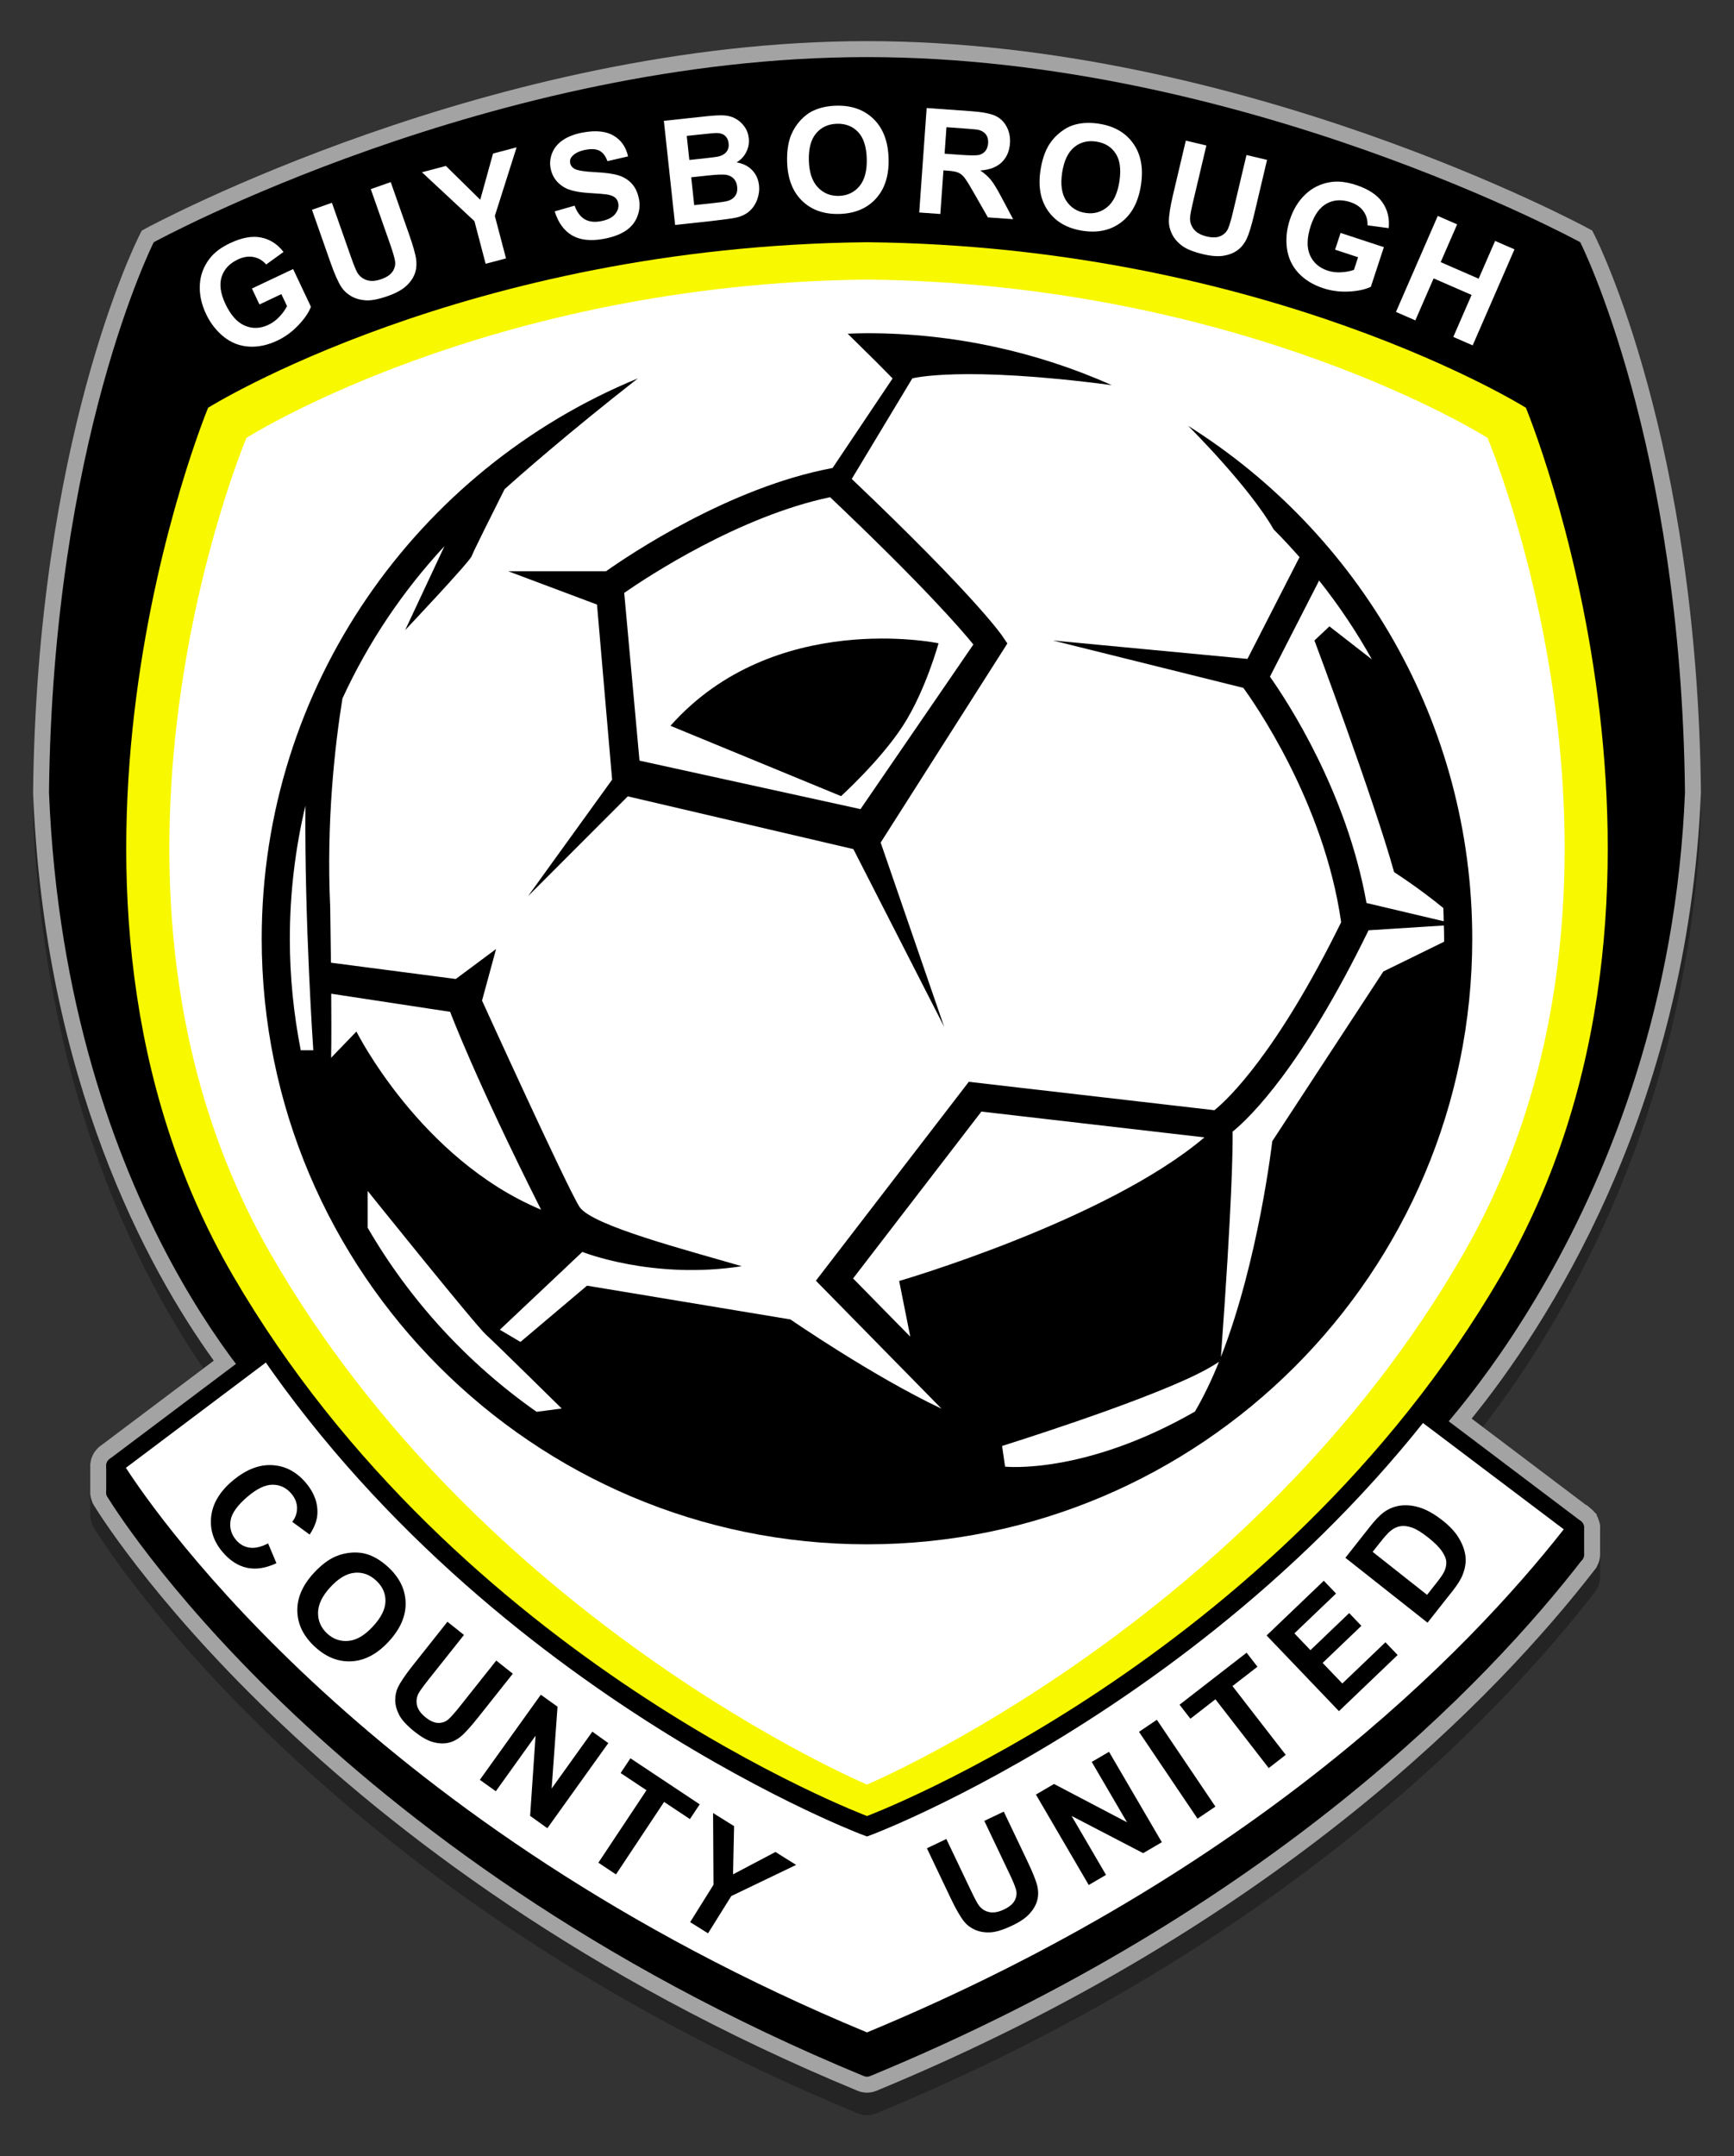 <?xml version="1.0" encoding="utf-8"?>
<!-- Generator: Adobe Illustrator 16.0.0, SVG Export Plug-In . SVG Version: 6.00 Build 0)  -->
<!DOCTYPE svg PUBLIC "-//W3C//DTD SVG 1.1//EN" "http://www.w3.org/Graphics/SVG/1.1/DTD/svg11.dtd">
<svg version="1.1" xmlns="http://www.w3.org/2000/svg" xmlns:xlink="http://www.w3.org/1999/xlink" x="0px" y="0px"
	 width="148.271px" height="184.297px" viewBox="0 0 148.271 184.297" enable-background="new 0 0 148.271 184.297"
	 xml:space="preserve">
<rect x="0" y="0" width="148.271" height="184.297" fill="#333333" stroke="none"/>
<g id="_x3C_Layer_x3E__copy">
	<path opacity="0.3" d="M74.135,180.781c-0.275,0-0.544-0.053-0.798-0.158c-46.749-19.296-65.15-49.775-65.331-50.081l-0.089-0.151
		l-0.032-0.108c-0.052-0.124-0.088-0.239-0.114-0.356l-0.019-0.088l-0.008-0.077l-0.02-0.096l-0.006-0.183v-2.438l0.029-0.141
		c0.012-0.087,0.028-0.169,0.051-0.253c0.03-0.113,0.08-0.244,0.147-0.379c0.036-0.074,0.078-0.152,0.13-0.231
		c0.088-0.129,0.173-0.226,0.248-0.299l0.055-0.07l0.16-0.13l9.741-7.325c-5.692-7.902-14.46-23.92-15.449-48.515
		c0.32-30.021,8.745-46.985,9.103-47.693l0.191-0.377l0.372-0.203c0.292-0.16,29.652-15.989,61.64-15.989
		c31.99,0,61.348,15.83,61.641,15.989l0.371,0.203l0.191,0.377c0.358,0.708,8.784,17.672,9.104,47.624
		c-1.101,27.435-13.417,45.917-19.606,53.536l9.793,7.394h0.048l0.525,0.449l0.025,0.038c0.018,0.018,0.304,0.308,0.304,0.308
		l0.001,0.095c0.013,0.022,0.104,0.192,0.104,0.192l0.063,0.198c0.006,0.006,0.067,0.152,0.098,0.351l0.018,0.049l0.002,0.097
		l0.01,0.076l-0.007,0.083v2.284c0,0.151-0.02,0.277-0.037,0.362l-0.028,0.147c-0.06,0.207-0.129,0.374-0.213,0.522l-0.028,0.077
		l-0.142,0.182c-8.137,10.52-26.957,30.317-61.438,44.551C74.679,180.729,74.41,180.781,74.135,180.781z"/>
	<path fill="#A3A3A3" d="M74.135,178.857c-0.275,0-0.544-0.053-0.798-0.158c-46.749-19.296-65.15-49.775-65.331-50.08l-0.089-0.152
		l-0.032-0.108c-0.052-0.124-0.088-0.239-0.114-0.355l-0.019-0.089l-0.008-0.077l-0.02-0.096l-0.006-0.182v-2.438l0.029-0.141
		c0.012-0.087,0.028-0.169,0.051-0.252c0.03-0.114,0.08-0.244,0.147-0.38c0.036-0.074,0.078-0.152,0.13-0.231
		c0.088-0.129,0.173-0.225,0.248-0.298l0.055-0.071l0.16-0.13l9.741-7.325c-5.692-7.902-14.46-23.92-15.449-48.515
		c0.32-30.021,8.745-46.985,9.103-47.693l0.191-0.378l0.372-0.203c0.292-0.16,29.652-15.99,61.64-15.99
		c31.99,0,61.348,15.83,61.641,15.99l0.371,0.203l0.191,0.378c0.358,0.708,8.784,17.672,9.104,47.623
		c-1.101,27.436-13.417,45.917-19.606,53.536l9.793,7.394h0.048l0.525,0.45l0.025,0.037c0.018,0.018,0.304,0.308,0.304,0.308
		l0.001,0.096c0.013,0.021,0.104,0.191,0.104,0.191l0.063,0.198c0.006,0.006,0.067,0.153,0.098,0.352l0.018,0.049l0.002,0.097
		l0.01,0.075l-0.007,0.083v2.284c0,0.151-0.02,0.277-0.037,0.363l-0.028,0.146c-0.06,0.207-0.129,0.374-0.213,0.522l-0.028,0.077
		l-0.142,0.182c-8.137,10.521-26.957,30.317-61.438,44.551C74.679,178.805,74.41,178.857,74.135,178.857z"/>
</g>
<g id="_x3C_Layer_x3E__copy_2">
	<g>
		<path d="M135.122,20.702c0,0-28.976-15.822-60.987-15.822c-32.01,0-60.987,15.822-60.987,15.822S4.512,37.746,4.19,67.724
			c1.443,35.909,19.718,53.223,19.718,53.223l97.628,3.095c0,0,21.1-20.408,22.543-56.317
			C143.758,37.746,135.122,20.702,135.122,20.702z"/>
	</g>
	<g>
		<polygon points="14.48,124.041 9.802,125.274 9.802,127.56 16.495,130.574 		"/>
		<path d="M16.495,131.296c-0.101,0-0.202-0.021-0.296-0.064l-6.692-3.015c-0.259-0.116-0.425-0.374-0.425-0.657v-2.285
			c0-0.327,0.221-0.614,0.537-0.697l4.679-1.234c0.373-0.097,0.76,0.115,0.874,0.485l2.014,6.534c0.083,0.271,0,0.565-0.212,0.753
			C16.837,131.233,16.667,131.296,16.495,131.296z M10.523,127.094l4.811,2.167l-1.339-4.346l-3.472,0.916V127.094z"/>
	</g>
	<g>
		<polygon points="129.511,131.991 122.787,137.707 134.733,132.858 134.733,130.574 		"/>
		<path d="M122.787,138.429c-0.246,0-0.483-0.126-0.617-0.348c-0.184-0.303-0.12-0.694,0.15-0.923l6.724-5.717
			c0.08-0.068,0.175-0.119,0.277-0.146l5.223-1.417c0.216-0.059,0.448-0.014,0.628,0.123c0.178,0.137,0.282,0.349,0.282,0.573v2.284
			c0,0.294-0.178,0.559-0.45,0.669l-11.945,4.849C122.97,138.412,122.878,138.429,122.787,138.429z M129.855,132.645l-3.186,2.708
			l7.342-2.979v-0.855L129.855,132.645z"/>
	</g>
	<g>
		<path d="M117.94,120.182l-14.521-3.524c0-1.123,0.162-1.763,1.449-5.29c0.33-0.903,0.712-1.562,1.131-2.062l-1.193-0.502
			l-30.672,13.305l-30.672-13.305l-19.838,8.363L9.802,127.56c0,0,17.634,29.938,64.333,49.214
			c34.642-14.299,53.279-34.454,60.599-43.915L117.94,120.182z"/>
		<path d="M74.135,177.494c-0.094,0-0.187-0.018-0.275-0.055C27.473,158.294,9.358,128.228,9.18,127.926
			c-0.186-0.316-0.105-0.723,0.188-0.943l13.823-10.394c0.047-0.036,0.099-0.065,0.153-0.088l19.838-8.363
			c0.183-0.077,0.387-0.075,0.567,0.003l30.385,13.18l30.385-13.18c0.182-0.079,0.387-0.079,0.567-0.003l1.192,0.502
			c0.212,0.089,0.367,0.273,0.421,0.495c0.055,0.223-0.001,0.458-0.147,0.633c-0.396,0.472-0.724,1.076-1.007,1.847
			c-1.027,2.816-1.31,3.726-1.382,4.48l13.946,3.385c0.096,0.023,0.186,0.066,0.265,0.125l16.793,12.678
			c0.154,0.116,0.254,0.289,0.279,0.479c0.025,0.191-0.025,0.386-0.145,0.537c-8.066,10.429-26.705,30.029-60.893,44.14
			C74.321,177.477,74.229,177.494,74.135,177.494z M10.766,127.737c2.666,4.128,21.094,30.724,63.369,48.255
			c33.086-13.718,51.391-32.58,59.579-42.999l-16.09-12.146l-14.374-3.489c-0.324-0.079-0.551-0.368-0.551-0.701
			c0-1.258,0.195-1.983,1.492-5.537c0.207-0.564,0.438-1.061,0.702-1.498l-0.083-0.035L74.422,122.77
			c-0.184,0.079-0.391,0.079-0.574,0l-30.389-13.182l-19.472,8.208L10.766,127.737z"/>
	</g>
	<g>
		<path fill="#FFFFFF" d="M117.94,117.897l-14.521-3.524c0-1.123,0.162-1.763,1.449-5.291c0.33-0.902,0.712-1.561,1.131-2.062
			l-1.193-0.502l-30.672,13.305l-30.672-13.305l-19.838,8.362L9.802,125.274c0,0,17.634,29.939,64.333,49.214
			c34.642-14.298,53.279-34.453,60.599-43.914L117.94,117.897z"/>
		<path d="M74.135,175.21c-0.094,0-0.187-0.018-0.275-0.055C27.473,156.01,9.358,125.942,9.18,125.642
			c-0.186-0.317-0.105-0.723,0.188-0.943l13.823-10.394c0.047-0.035,0.099-0.065,0.153-0.088l19.838-8.362
			c0.183-0.076,0.387-0.076,0.567,0.002l30.385,13.181l30.385-13.181c0.182-0.079,0.387-0.078,0.567-0.003l1.192,0.502
			c0.212,0.089,0.367,0.273,0.421,0.495c0.055,0.222-0.001,0.457-0.147,0.633c-0.396,0.473-0.724,1.077-1.007,1.847
			c-1.027,2.816-1.31,3.726-1.382,4.48l13.946,3.385c0.096,0.023,0.186,0.066,0.265,0.125l16.793,12.678
			c0.154,0.116,0.254,0.289,0.279,0.479c0.025,0.191-0.025,0.385-0.145,0.537c-8.066,10.429-26.705,30.028-60.893,44.14
			C74.321,175.192,74.229,175.21,74.135,175.21z M10.766,125.453c2.666,4.128,21.094,30.724,63.369,48.255
			c33.086-13.718,51.391-32.581,59.579-42.999l-16.09-12.146l-14.374-3.489c-0.324-0.079-0.551-0.369-0.551-0.701
			c0-1.258,0.195-1.983,1.492-5.538c0.207-0.564,0.438-1.06,0.702-1.498l-0.083-0.035l-30.389,13.183
			c-0.184,0.08-0.391,0.08-0.574,0l-30.389-13.182l-19.472,8.208L10.766,125.453z"/>
	</g>
	<g>
		<path d="M73.561,156.745c-0.354-0.133-35.731-13.725-55.038-46.867c-19.421-33.348-2.949-73.944-2.238-75.656l0.2-0.482
			l0.442-0.277c0.915-0.573,22.803-14.043,57.193-14.398c34.419,0.355,56.309,13.825,57.224,14.398l0.441,0.277l0.201,0.482
			c0.71,1.712,17.182,42.308-2.239,75.656c-19.307,33.142-54.681,46.734-55.035,46.867l-0.575,0.218L73.561,156.745z"/>
	</g>
	<g>
		<path fill="#FFFFFF" d="M22.186,26.023l-0.644-1.363l3.522-1.665l1.523,3.224c-0.186,0.493-0.544,1.019-1.075,1.578
			c-0.53,0.559-1.128,0.996-1.794,1.311c-0.847,0.4-1.668,0.571-2.466,0.514s-1.509-0.342-2.139-0.853
			c-0.628-0.511-1.126-1.155-1.494-1.932c-0.398-0.842-0.575-1.675-0.532-2.497c0.043-0.822,0.323-1.569,0.84-2.24
			c0.391-0.514,0.973-0.954,1.747-1.319c1.004-0.475,1.888-0.635,2.653-0.48c0.764,0.155,1.402,0.565,1.916,1.232l-1.48,1.071
			c-0.301-0.344-0.664-0.556-1.087-0.637c-0.423-0.082-0.87-0.011-1.341,0.212c-0.714,0.337-1.174,0.832-1.383,1.483
			c-0.207,0.652-0.1,1.423,0.321,2.313c0.453,0.96,1.007,1.581,1.661,1.859s1.327,0.254,2.02-0.073
			c0.342-0.162,0.654-0.391,0.934-0.688c0.281-0.297,0.5-0.599,0.656-0.908l-0.486-1.026L22.186,26.023z"/>
	</g>
	<g>
		<path fill="#FFFFFF" d="M26.677,17.931l1.705-0.6l1.608,4.574c0.255,0.726,0.442,1.188,0.559,1.389
			c0.194,0.32,0.466,0.536,0.814,0.649c0.348,0.113,0.76,0.085,1.236-0.082c0.484-0.17,0.813-0.397,0.99-0.681
			s0.239-0.579,0.188-0.885c-0.053-0.305-0.195-0.792-0.43-1.46l-1.642-4.672l1.706-0.599l1.559,4.436
			c0.356,1.013,0.563,1.746,0.617,2.197c0.054,0.451,0.009,0.864-0.137,1.239s-0.396,0.721-0.751,1.038s-0.866,0.592-1.535,0.828
			c-0.806,0.283-1.451,0.405-1.933,0.365c-0.481-0.04-0.896-0.166-1.242-0.378c-0.348-0.213-0.616-0.469-0.808-0.768
			c-0.282-0.444-0.588-1.139-0.92-2.084L26.677,17.931z"/>
	</g>
	<g>
		<path fill="#FFFFFF" d="M41.526,22.544l-0.958-3.643l-4.49-4.179l2.049-0.539l2.938,2.889l1.094-3.949l2.014-0.53l-1.86,5.862
			l0.955,3.631L41.526,22.544z"/>
	</g>
	<g>
		<path fill="#FFFFFF" d="M47.431,18.066l1.699-0.488c0.211,0.561,0.5,0.949,0.868,1.162c0.369,0.213,0.824,0.27,1.364,0.17
			c0.573-0.106,0.98-0.306,1.227-0.602s0.338-0.606,0.278-0.93c-0.038-0.208-0.132-0.374-0.281-0.498
			c-0.149-0.124-0.386-0.211-0.71-0.263c-0.221-0.033-0.72-0.074-1.494-0.121c-0.996-0.06-1.717-0.227-2.166-0.5
			c-0.63-0.384-1.009-0.925-1.138-1.622c-0.083-0.448-0.033-0.891,0.149-1.328c0.182-0.437,0.493-0.802,0.934-1.095
			c0.44-0.292,0.999-0.501,1.676-0.626c1.104-0.204,1.98-0.115,2.628,0.266c0.648,0.381,1.062,0.974,1.238,1.776l-1.762,0.406
			c-0.16-0.438-0.384-0.733-0.67-0.885c-0.287-0.152-0.682-0.182-1.181-0.089c-0.517,0.095-0.902,0.276-1.153,0.542
			c-0.164,0.171-0.224,0.37-0.183,0.599c0.039,0.208,0.159,0.37,0.363,0.485c0.259,0.146,0.839,0.242,1.741,0.287
			c0.903,0.044,1.581,0.137,2.036,0.279c0.454,0.142,0.834,0.38,1.139,0.715c0.303,0.335,0.507,0.781,0.609,1.337
			c0.093,0.504,0.04,1.002-0.159,1.495c-0.198,0.492-0.533,0.893-1.007,1.202c-0.474,0.309-1.092,0.533-1.855,0.675
			c-1.112,0.206-2.016,0.106-2.707-0.298C48.224,19.713,47.729,19.029,47.431,18.066z"/>
	</g>
	<g>
		<path fill="#FFFFFF" d="M56.766,10.328l3.558-0.383c0.703-0.076,1.232-0.103,1.584-0.082c0.353,0.021,0.676,0.11,0.969,0.267
			c0.293,0.157,0.547,0.38,0.763,0.67c0.216,0.29,0.344,0.627,0.386,1.012c0.045,0.417-0.026,0.811-0.214,1.183
			c-0.187,0.373-0.463,0.666-0.829,0.882c0.56,0.099,1.005,0.323,1.338,0.672c0.332,0.349,0.525,0.781,0.581,1.294
			c0.044,0.405-0.009,0.809-0.155,1.211c-0.146,0.402-0.371,0.736-0.672,1s-0.688,0.448-1.159,0.552
			c-0.296,0.064-1.017,0.163-2.16,0.294l-3.029,0.326L56.766,10.328z M58.722,11.615l0.222,2.058l1.178-0.126
			c0.7-0.076,1.134-0.132,1.302-0.171c0.304-0.069,0.535-0.202,0.69-0.396c0.158-0.195,0.221-0.436,0.19-0.724
			c-0.03-0.275-0.13-0.49-0.3-0.646s-0.407-0.236-0.711-0.24c-0.181-0.001-0.693,0.044-1.539,0.135L58.722,11.615z M59.104,15.154
			l0.256,2.38l1.663-0.18c0.647-0.069,1.057-0.132,1.227-0.188c0.262-0.077,0.467-0.219,0.614-0.425
			c0.148-0.206,0.205-0.467,0.171-0.783c-0.029-0.267-0.118-0.487-0.268-0.659c-0.149-0.172-0.352-0.287-0.606-0.346
			c-0.253-0.059-0.789-0.043-1.605,0.044L59.104,15.154z"/>
	</g>
	<g>
		<path fill="#FFFFFF" d="M67.305,13.837c-0.025-0.911,0.09-1.68,0.345-2.306c0.19-0.461,0.457-0.878,0.799-1.25
			s0.72-0.651,1.134-0.838c0.552-0.252,1.19-0.388,1.919-0.408c1.317-0.037,2.384,0.343,3.199,1.138
			c0.813,0.795,1.24,1.921,1.281,3.378c0.041,1.444-0.319,2.585-1.082,3.423s-1.801,1.275-3.115,1.313
			c-1.33,0.037-2.399-0.339-3.207-1.129C67.769,16.368,67.346,15.262,67.305,13.837z M69.164,13.724
			c0.029,1.013,0.284,1.775,0.767,2.285c0.482,0.509,1.084,0.754,1.805,0.734c0.72-0.02,1.305-0.296,1.751-0.828
			c0.447-0.532,0.656-1.316,0.628-2.353c-0.029-1.026-0.276-1.784-0.739-2.276c-0.464-0.492-1.068-0.728-1.813-0.707
			c-0.745,0.021-1.337,0.293-1.778,0.817C69.343,11.918,69.136,12.695,69.164,13.724z"/>
	</g>
	<g>
		<path fill="#FFFFFF" d="M78.601,18.161l0.635-8.928l3.793,0.27c0.954,0.068,1.642,0.197,2.063,0.389
			c0.423,0.191,0.748,0.501,0.979,0.929c0.231,0.429,0.327,0.907,0.289,1.435c-0.047,0.669-0.283,1.209-0.708,1.617
			c-0.425,0.409-1.033,0.642-1.826,0.7c0.374,0.255,0.679,0.528,0.913,0.818c0.235,0.29,0.543,0.797,0.923,1.522l0.968,1.82
			l-2.157-0.153l-1.165-2.036c-0.413-0.727-0.698-1.187-0.856-1.38c-0.157-0.193-0.33-0.33-0.517-0.41
			c-0.186-0.081-0.484-0.136-0.899-0.166l-0.364-0.026l-0.266,3.728L78.601,18.161z M80.77,13.137l1.332,0.095
			c0.866,0.061,1.409,0.063,1.629,0.005c0.22-0.058,0.398-0.171,0.532-0.341c0.135-0.17,0.212-0.389,0.23-0.657
			c0.021-0.301-0.041-0.549-0.189-0.745c-0.146-0.196-0.364-0.329-0.654-0.398c-0.145-0.031-0.582-0.072-1.313-0.124l-1.407-0.1
			L80.77,13.137z"/>
	</g>
	<g>
		<path fill="#FFFFFF" d="M88.97,14.552c0.138-0.901,0.388-1.637,0.75-2.208c0.269-0.42,0.604-0.783,1.009-1.088
			c0.402-0.306,0.823-0.513,1.265-0.623c0.586-0.149,1.239-0.17,1.961-0.061c1.304,0.198,2.284,0.761,2.943,1.688
			c0.662,0.928,0.882,2.112,0.663,3.553c-0.218,1.429-0.775,2.487-1.675,3.176c-0.898,0.689-1.999,0.935-3.299,0.738
			c-1.315-0.2-2.3-0.761-2.955-1.681C88.976,17.125,88.756,15.961,88.97,14.552z M90.82,14.771
			c-0.152,1.002-0.035,1.797,0.348,2.384c0.385,0.587,0.934,0.936,1.646,1.043c0.712,0.108,1.336-0.06,1.869-0.503
			c0.536-0.444,0.882-1.179,1.037-2.205c0.154-1.014,0.047-1.805-0.323-2.371c-0.368-0.566-0.92-0.906-1.656-1.018
			s-1.37,0.051-1.896,0.487C91.316,13.026,90.975,13.753,90.82,14.771z"/>
	</g>
	<g>
		<path fill="#FFFFFF" d="M101.396,12.02l1.758,0.416l-1.115,4.718c-0.177,0.749-0.271,1.239-0.28,1.471
			c-0.01,0.375,0.104,0.703,0.334,0.986c0.233,0.283,0.594,0.482,1.086,0.599c0.498,0.118,0.9,0.105,1.2-0.039
			c0.303-0.144,0.516-0.358,0.636-0.643c0.122-0.285,0.265-0.772,0.428-1.461l1.141-4.818l1.759,0.417l-1.082,4.575
			c-0.248,1.046-0.47,1.773-0.667,2.182c-0.197,0.41-0.461,0.732-0.786,0.969c-0.324,0.236-0.723,0.392-1.192,0.467
			c-0.47,0.075-1.048,0.031-1.737-0.132c-0.833-0.197-1.441-0.442-1.824-0.736c-0.386-0.294-0.665-0.624-0.842-0.99
			c-0.177-0.366-0.265-0.727-0.265-1.082c0.003-0.526,0.12-1.276,0.351-2.251L101.396,12.02z"/>
	</g>
	<g>
		<path fill="#FFFFFF" d="M114.16,21.341l0.47-1.433l3.701,1.216l-1.112,3.388c-0.474,0.229-1.096,0.365-1.865,0.406
			c-0.771,0.041-1.505-0.055-2.204-0.284c-0.891-0.292-1.604-0.733-2.144-1.324c-0.537-0.591-0.858-1.288-0.964-2.091
			c-0.104-0.804-0.022-1.613,0.246-2.429c0.29-0.885,0.735-1.611,1.332-2.178c0.598-0.566,1.313-0.916,2.149-1.048
			c0.639-0.104,1.364-0.021,2.176,0.246c1.056,0.347,1.807,0.839,2.256,1.477c0.447,0.638,0.629,1.375,0.543,2.212l-1.811-0.241
			c0.017-0.457-0.1-0.86-0.352-1.211c-0.25-0.35-0.624-0.607-1.118-0.77c-0.751-0.247-1.426-0.205-2.025,0.125
			c-0.599,0.33-1.052,0.963-1.359,1.899c-0.331,1.009-0.355,1.84-0.073,2.492c0.283,0.652,0.789,1.097,1.516,1.336
			c0.359,0.119,0.742,0.167,1.151,0.144c0.408-0.022,0.774-0.092,1.1-0.208l0.354-1.079L114.16,21.341z"/>
	</g>
	<g>
		<path fill="#FFFFFF" d="M119.366,26.66l3.574-8.206l1.657,0.722l-1.407,3.229l3.246,1.415l1.407-3.229l1.657,0.722l-3.575,8.206
			l-1.656-0.722l1.563-3.588l-3.246-1.415l-1.563,3.588L119.366,26.66z"/>
	</g>
	<g>
		<path fill="#F8F800" d="M130.476,34.85c0,0-22.019-13.794-56.339-14.148C39.813,21.056,17.795,34.85,17.795,34.85
			S0.7,76.025,19.937,109.055c19.237,33.022,54.2,46.159,54.2,46.159s34.961-13.137,54.195-46.159
			C147.569,76.025,130.476,34.85,130.476,34.85z"/>
	</g>
	<g>
		<path fill="#FFFFFF" d="M127.196,37.426c0,0-20.736-13.191-53.061-13.53c-32.324,0.339-53.062,13.53-53.062,13.53
			s-16.1,38.072,2.018,69.654c18.117,31.58,51.044,45.445,51.044,45.445s32.927-13.865,51.043-45.445
			C143.296,75.498,127.196,37.426,127.196,37.426z"/>
	</g>
	<g>
		<path d="M101.593,36.394c0.413,0.41,5.274,5.284,7.312,8.85c0,0.002,0,0.004,0.002,0.007c0.766,0.762,1.499,1.557,2.213,2.367
			l-4.452,8.698l-16.636-1.574l16.282,4.049c0.791,1.078,6.896,9.686,8.365,20.034c-5.553,11.276-9.72,15.16-10.836,16.064
			L82.84,92.461l-13.075,16.999l10.742,10.939c-5.861-2.763-12.919-7.628-12.919-7.628l-17.393-2.886l-5.692,4.809l-1.762-1.042
			l7.053-6.652c0,0,6.012,2.405,13.627,1.222c-4.568-1.342-12.825-3.467-13.867-5.069c-1.041-1.603-8.336-17.634-8.336-17.634
			l1.202-4.409l-3.447,2.564L28.299,82.28c-0.015-1.374-0.038-2.951-0.066-4.778c-0.338-7.316,0.406-13.808,1.048-17.802
			c2.209-4.806,5.168-9.195,8.726-13.024l-3.363,7.181c0,0,5.531-5.851,5.692-6.332c0.105-0.319,1.727-3.56,2.807-5.71
			c1.298-1.167,5.305-4.703,11.397-9.473c-18.848,7.741-32.162,26.287-32.162,47.892c0,28.539,23.217,51.757,51.755,51.757
			s51.756-23.219,51.756-51.757C125.891,61.778,116.172,45.558,101.593,36.394z M108.59,57.835l4.205-8.216
			c1.679,2.116,3.193,4.366,4.514,6.742l-3.633-2.825l-1.281,1.205c0,0,5.048,13.464,6.812,19.796
			c2.014,1.325,3.417,2.42,4.21,3.073c0.019,0.375,0.021,0.753,0.032,1.129l-6.602-1.56C115.161,67.708,110.14,60.03,108.59,57.835z
			 M117.001,79.553l0.021-0.042l6.437-0.41c0.007,0.377,0.027,0.752,0.027,1.132c0,0.085-0.005,0.169-0.005,0.255l-5.194,2.544
			l-9.499,14.507c0,0-1.159,10.188-4.392,18.445l0.021-0.283c0.923-12.646,0.999-17.406,0.98-18.979
			C106.932,95.471,111.316,91.188,117.001,79.553z M103.861,116.63l0.372-0.236c-0.612,1.518-1.298,2.96-2.059,4.253
			c-9.485,5.438-16.231,4.706-16.231,4.706l-0.257-1.768C88.957,122.553,100.326,118.879,103.861,116.63z M83.917,95.006
			l19.073,2.205c-8.43,7.141-26.105,12.273-26.105,12.273l0.951,4.762l-4.891-4.979L83.917,95.006z M28.321,84.932l10.171,1.548
			c0,0,2.085,5.61,7.775,16.913c-10.34-4.329-15.79-15.229-15.79-15.229l-2.164,2.244C28.314,90.407,28.352,89.101,28.321,84.932z
			 M26.114,68.863c-0.081,9.961,0.676,20.903,0.676,20.903h-1.073c-0.606-3.086-0.934-6.271-0.934-9.532
			C24.784,76.321,25.25,72.515,26.114,68.863z M27.854,97.36c-0.079-0.211-0.15-0.426-0.228-0.638L27.854,97.36z M31.44,104.937
			v-3.147c0,0,9.137,11.381,10.099,12.264c0.962,0.882,6.492,6.332,6.492,6.332l-2.147,0.28
			C40.002,116.541,35.06,111.171,31.44,104.937z"/>
	</g>
	<g>
		<path d="M22.924,131.912l0.713,1.694c-0.917,0.429-1.76,0.558-2.525,0.391c-0.767-0.169-1.462-0.618-2.083-1.351
			c-0.77-0.905-1.095-1.912-0.972-3.021c0.122-1.108,0.719-2.119,1.792-3.032c1.134-0.966,2.265-1.424,3.391-1.371
			c1.126,0.05,2.096,0.554,2.909,1.508c0.709,0.834,1.039,1.721,0.99,2.662c-0.028,0.558-0.248,1.146-0.662,1.766l-1.485-1.085
			c0.285-0.382,0.421-0.787,0.408-1.218s-0.174-0.826-0.486-1.193c-0.43-0.505-0.96-0.761-1.591-0.766
			c-0.63-0.006-1.351,0.336-2.163,1.027c-0.861,0.734-1.344,1.411-1.446,2.032c-0.101,0.62,0.059,1.18,0.481,1.676
			c0.311,0.364,0.695,0.581,1.152,0.646S22.328,132.222,22.924,131.912z"/>
	</g>
	<g>
		<path d="M26.831,134.444c0.618-0.671,1.237-1.143,1.857-1.411c0.458-0.199,0.939-0.31,1.444-0.338s0.97,0.036,1.396,0.189
			c0.571,0.205,1.124,0.555,1.659,1.049c0.97,0.892,1.469,1.908,1.497,3.047s-0.452,2.243-1.439,3.313
			c-0.979,1.063-2.035,1.629-3.166,1.696c-1.131,0.068-2.179-0.344-3.146-1.233c-0.98-0.902-1.482-1.919-1.51-3.048
			C25.396,136.58,25.866,135.49,26.831,134.444z M28.241,135.66c-0.687,0.745-1.035,1.469-1.045,2.171
			c-0.009,0.703,0.25,1.297,0.78,1.785s1.14,0.698,1.832,0.629c0.691-0.067,1.389-0.484,2.093-1.247
			c0.695-0.755,1.048-1.469,1.06-2.146c0.011-0.676-0.257-1.266-0.806-1.771c-0.547-0.505-1.162-0.724-1.843-0.657
			C29.629,134.491,28.939,134.902,28.241,135.66z"/>
	</g>
	<g>
		<path d="M38.259,138.611l1.415,1.125l-3.015,3.795c-0.478,0.603-0.771,1.007-0.878,1.214c-0.167,0.334-0.206,0.68-0.116,1.035
			c0.089,0.354,0.333,0.688,0.728,1.003c0.402,0.317,0.77,0.477,1.104,0.475c0.334-0.001,0.617-0.106,0.849-0.313
			c0.231-0.205,0.567-0.586,1.008-1.141l3.08-3.877l1.415,1.123l-2.923,3.683c-0.669,0.842-1.18,1.405-1.531,1.692
			c-0.353,0.285-0.727,0.468-1.121,0.543c-0.396,0.075-0.823,0.049-1.28-0.083c-0.457-0.133-0.961-0.419-1.517-0.858
			c-0.67-0.531-1.116-1.013-1.339-1.44c-0.223-0.431-0.337-0.848-0.342-1.255c-0.004-0.406,0.07-0.771,0.22-1.092
			c0.228-0.476,0.652-1.104,1.275-1.888L38.259,138.611z"/>
	</g>
	<g>
		<path d="M41.03,152.12l5.213-7.274l1.43,1.024l-0.503,6.992l3.481-4.858l1.364,0.977l-5.212,7.276l-1.474-1.056l0.466-6.848
			l-3.399,4.745L41.03,152.12z"/>
	</g>
	<g>
		<path d="M51.166,159.204l4.115-6.193l-2.213-1.47l0.838-1.262l5.925,3.936l-0.838,1.261l-2.207-1.466l-4.114,6.194L51.166,159.204
			z"/>
	</g>
	<g>
		<path d="M59.014,164.284l1.995-3.193l-0.035-6.134l1.797,1.121l-0.09,4.12l3.626-1.911l1.767,1.104l-5.543,2.663l-1.989,3.185
			L59.014,164.284z"/>
	</g>
	<g>
		<path d="M79.258,157.97l1.662-0.792l2.088,4.375c0.33,0.693,0.565,1.135,0.706,1.32c0.228,0.297,0.524,0.481,0.887,0.555
			c0.364,0.071,0.777-0.002,1.243-0.224c0.472-0.226,0.784-0.49,0.933-0.793c0.149-0.305,0.184-0.605,0.101-0.903
			c-0.082-0.299-0.275-0.769-0.582-1.407l-2.13-4.472l1.664-0.792l2.023,4.243c0.462,0.97,0.744,1.678,0.845,2.121
			c0.1,0.443,0.097,0.86-0.015,1.251c-0.11,0.391-0.329,0.765-0.655,1.12c-0.327,0.356-0.815,0.691-1.47,1.001
			c-0.785,0.376-1.426,0.571-1.916,0.586c-0.492,0.018-0.924-0.062-1.296-0.234c-0.372-0.171-0.669-0.396-0.893-0.673
			c-0.33-0.411-0.71-1.068-1.142-1.973L79.258,157.97z"/>
	</g>
	<g>
		<path d="M93.096,161.109l-4.517-7.729l1.548-0.905l6.243,3.275l-3.018-5.16l1.48-0.864l4.515,7.727l-1.597,0.934l-6.123-3.182
			l2.946,5.04L93.096,161.109z"/>
	</g>
	<g>
		<path d="M102.398,155.439l-5.005-7.42l1.527-1.032l5.007,7.421L102.398,155.439z"/>
	</g>
	<g>
		<path d="M108.485,151.115l-4.556-5.878l-2.14,1.66l-0.929-1.196l5.733-4.445l0.929,1.197l-2.136,1.654l4.555,5.879
			L108.485,151.115z"/>
	</g>
	<g>
		<path d="M114.491,146.251l-6.187-6.468l4.892-4.678l1.047,1.094l-3.561,3.403l1.372,1.436l3.312-3.169l1.043,1.09l-3.313,3.169
			l1.684,1.76l3.686-3.525l1.043,1.089L114.491,146.251z"/>
	</g>
	<g>
		<path d="M115.041,133.143l2.088-2.644c0.471-0.598,0.875-1.017,1.211-1.259c0.453-0.323,0.953-0.513,1.499-0.569
			c0.547-0.054,1.107,0.018,1.68,0.217c0.571,0.197,1.188,0.556,1.845,1.076c0.579,0.456,1.019,0.922,1.321,1.399
			c0.37,0.584,0.582,1.167,0.635,1.747c0.041,0.441-0.04,0.928-0.242,1.46c-0.152,0.398-0.439,0.864-0.862,1.397l-2.151,2.722
			L115.041,133.143z M117.371,132.635l4.653,3.675l0.853-1.08c0.319-0.404,0.526-0.714,0.624-0.928
			c0.128-0.28,0.184-0.553,0.169-0.815c-0.016-0.263-0.141-0.567-0.38-0.913c-0.236-0.348-0.627-0.734-1.17-1.163
			c-0.543-0.43-0.998-0.71-1.366-0.842c-0.368-0.131-0.702-0.175-1.005-0.127c-0.303,0.047-0.588,0.184-0.858,0.409
			c-0.205,0.165-0.541,0.545-1.005,1.135L117.371,132.635z"/>
	</g>
	<g>
		<path d="M85.695,54.344c-0.094-0.139-2.41-3.472-12.864-13.408l5.178-8.594c0,0,4.147-1.125,17.063,0.577
			c-6.406-2.846-13.487-4.44-20.938-4.44c-0.554,0-1.101,0.024-1.651,0.042l2.416,2.382l1.426,1.44L71.191,40l-0.057,0.011
			c-8.796,1.649-17.385,7.45-19.317,8.816h-8.354l7.586,2.845l1.292,14.965l-7.195,9.963l8.535-8.536l19.289,4.508l7.763,15.188
			l-5.429-15.746l10.835-17.018L85.695,54.344z M73.579,69.155l-18.896-4.144l-1.308-14.338c2.086-1.444,9.842-6.542,17.604-8.18
			c7.924,7.519,11.161,11.245,12.252,12.592L73.579,69.155z"/>
	</g>
	<g>
		<path d="M57.329,62.033l14.587,6.011c0,0,3.366-3.046,5.29-6.011s3.046-7.053,3.046-7.053S66.204,52.042,57.329,62.033z"/>
	</g>
</g>
</svg>
